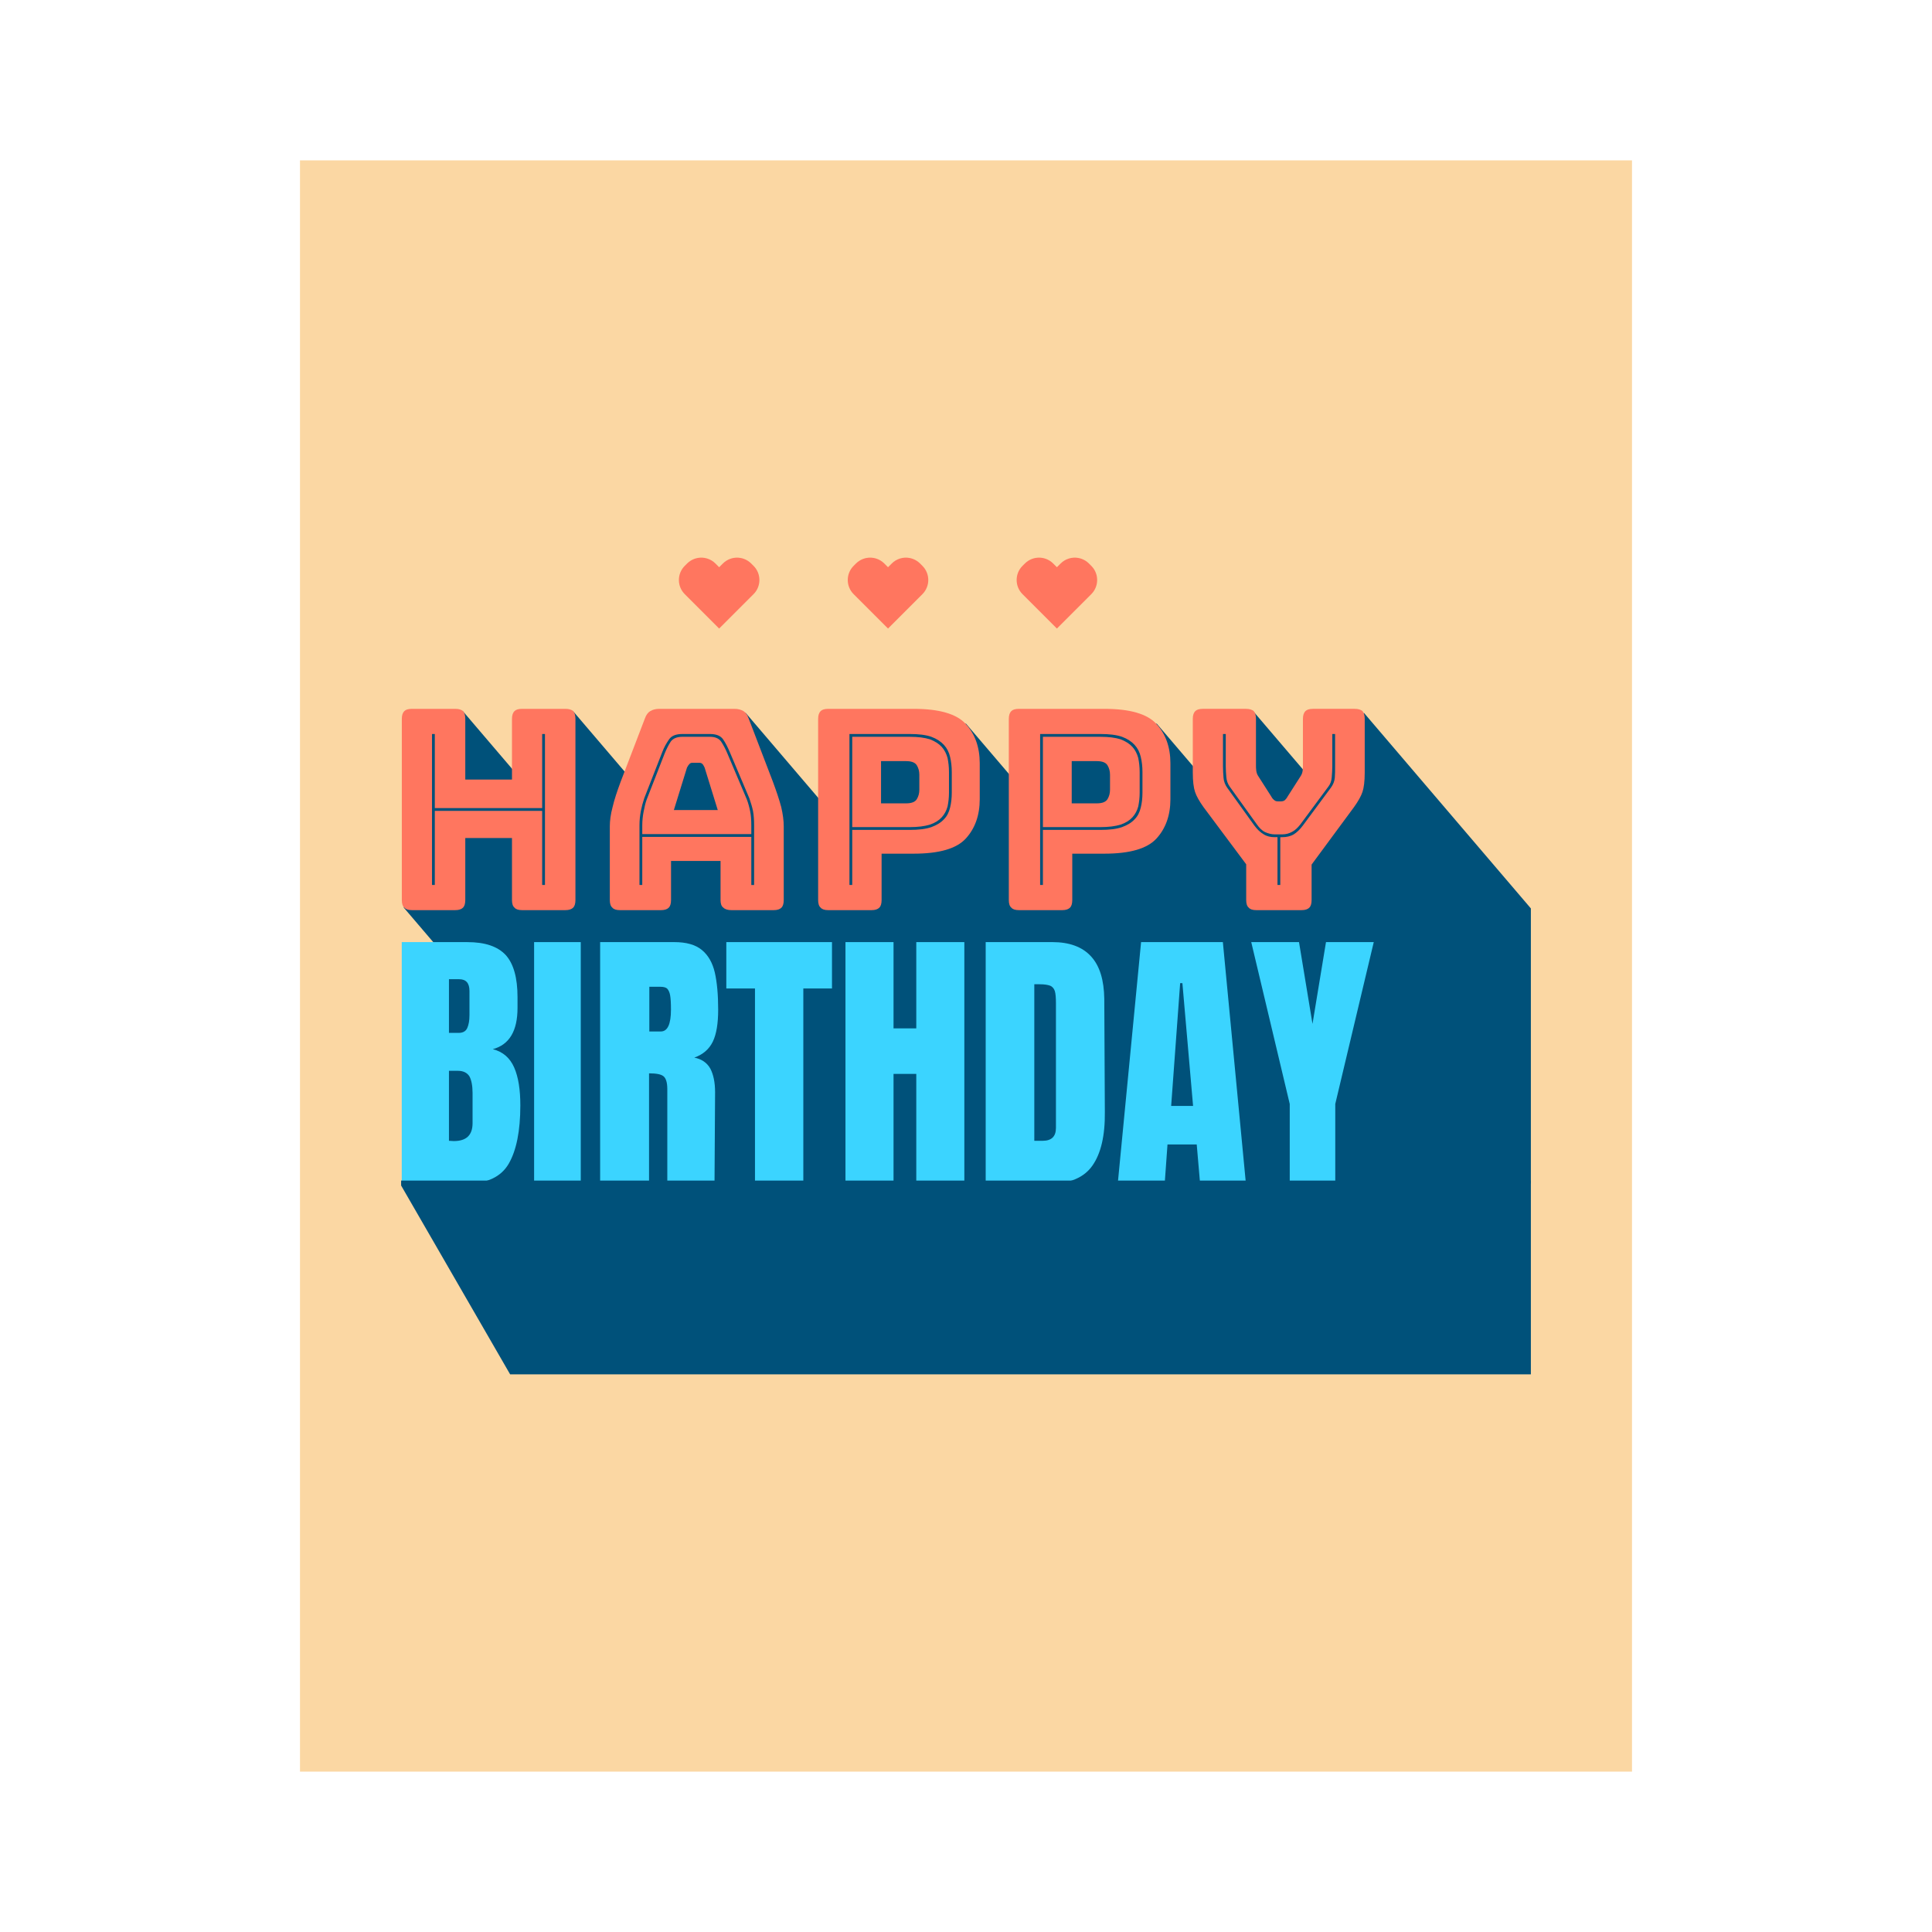 <?xml version="1.0" encoding="UTF-8"?>
<!DOCTYPE svg PUBLIC "-//W3C//DTD SVG 1.1//EN" "http://www.w3.org/Graphics/SVG/1.1/DTD/svg11.dtd">
<!-- Creator: CorelDRAW 2019 (64-Bit) -->
<svg xmlns="http://www.w3.org/2000/svg" xml:space="preserve" width="3.413in" height="3.413in" version="1.1" style="shape-rendering:geometricPrecision; text-rendering:geometricPrecision; image-rendering:optimizeQuality; fill-rule:evenodd; clip-rule:evenodd"
viewBox="0 0 3413.33 3413.33"
 xmlns:xlink="http://www.w3.org/1999/xlink">
 <defs>
  <style type="text/css">
   <![CDATA[
    .fil0 {fill:none}
    .fil1 {fill:#FBD7A3}
    .fil2 {fill:#00517A}
    .fil5 {fill:#00517A}
    .fil3 {fill:#3BD4FF}
    .fil4 {fill:#FF765F}
   ]]>
  </style>
 </defs>
 <g id="Layer_x0020_1">
  <rect class="fil0" x="-0" y="-0" width="3413.33" height="3413.33"/>
  <g id="_2613086304800">
   <rect class="fil1" x="529.99" y="283.33" width="2353.33" height="2846.67"/>
   <g>
    <polygon class="fil2" points="2704.64,1604.93 2409.82,1259.59 2336.21,1292.52 2312.72,1372.02 2214.94,1257.5 2129.07,1278.56 2118.15,1365.76 2043.71,1278.56 1926.72,1278.56 1805.32,1291.83 1787.86,1373.63 1706.7,1278.56 1472.67,1286.35 1454.56,1420.13 1317.51,1259.59 1178.41,1275.37 1111.28,1372.21 1012.8,1256.86 939.04,1282.23 915.23,1370.64 818.1,1256.86 742.18,1290.46 727.78,1413.23 717.15,1563.11 713.43,1603.59 776.36,1677.3 709.09,2090.94 709.17,2091.02 2704.64,2091.02 "/>
    <path class="fil3" d="M709.78 2090.93l115.68 0c35.25,0 60.07,-11.92 73.48,-35.25 13.4,-23.33 20.35,-57.59 20.35,-102.77 0,-27.8 -3.48,-50.14 -10.92,-67.02 -7.45,-16.88 -19.86,-27.8 -37.74,-32.27 29.3,-7.94 43.69,-32.27 43.69,-72.98l0 -18.87c0,-34.26 -6.95,-59.08 -20.85,-74.47 -14.4,-15.39 -36.74,-22.84 -68.02,-22.84l-115.68 0 0 426.48zm83.41 -266.11l0 -94.83 17.87 0c12.41,0 18.37,6.95 18.37,20.85l0 42.7c0,9.93 -1.49,17.38 -3.97,22.84 -2.48,5.46 -7.45,8.44 -14.89,8.44l-17.38 0zm8.44 191.15l-8.44 -0.5 0 -123.63 15.89 0c9.43,0 16.39,3.48 20.36,9.93 3.47,6.46 5.46,16.39 5.46,29.3l0 53.12c0,21.35 -10.93,31.78 -33.26,31.78l0 0z"/>
    <polygon class="fil3" points="1026.04,2090.93 1026.04,1664.45 943.62,1664.45 943.62,2090.93 "/>
    <path class="fil3" d="M1060.29 2090.93l86.39 0 0 -194.62c12.41,0 20.85,1.49 25.32,4.96 4.47,3.48 6.95,10.93 6.95,22.84l0 166.82 83.41 0 1 -161.36c0,-17.37 -2.98,-31.28 -8.44,-41.7 -5.96,-10.43 -15.39,-16.88 -28.3,-19.36 15.39,-5.46 26.31,-14.89 32.77,-28.3 6.45,-13.41 9.43,-32.27 9.43,-56.6 0,-26.31 -1.99,-48.16 -5.96,-65.54 -3.97,-16.88 -11.42,-30.28 -22.84,-39.72 -11.42,-9.43 -27.8,-13.9 -48.66,-13.9l-131.07 0 0 426.48zm86.89 -268.6l0 -78.94 19.86 0c4.96,0 8.94,1 11.42,2.98 2.48,2.48 4.47,6.46 5.46,11.92 0.99,5.46 1.49,13.9 1.49,25.32 0,25.82 -5.96,38.72 -17.87,38.72l-20.35 0z"/>
    <polygon class="fil3" points="1419.25,2090.93 1419.25,1746.37 1469.89,1746.37 1469.89,1664.45 1283.21,1664.45 1283.21,1746.37 1333.85,1746.37 1333.85,2090.93 "/>
    <polygon class="fil3" points="1578.62,2090.93 1578.62,1897.3 1618.83,1897.3 1618.83,2090.93 1703.73,2090.93 1703.73,1664.45 1618.83,1664.45 1618.83,1816.87 1578.62,1816.87 1578.62,1664.45 1493.72,1664.45 1493.72,2090.93 "/>
    <path class="fil3" d="M1741.46 2090.93l114.69 0c34.26,0 59.08,-10.43 73.98,-31.78 14.89,-21.35 22.34,-52.63 21.84,-94.83l-0.99 -199.59c-0.5,-33.26 -7.94,-58.09 -23.33,-74.97 -15.39,-16.88 -38.23,-25.32 -68.52,-25.32l-117.67 0 0 426.48zm85.89 -75.46l0 -276.54 9.43 0c8.44,0 14.4,1 18.37,2.48 3.97,1.49 6.95,4.96 8.44,9.43 1.49,4.96 1.99,12.41 1.99,21.85l0 219.94c0,15.39 -7.94,22.84 -23.33,22.84l-14.89 0z"/>
    <path class="fil3" d="M2057.7 2090.93l4.96 -69.01 51.63 0 5.96 69.01 80.93 0 -40.71 -426.48 -144.48 0 -41.21 426.48 82.91 0zm27.31 -353.99l3.97 0 18.87 216.96 -38.72 0 15.89 -216.96z"/>
    <polygon class="fil3" points="2359.06,2090.93 2359.06,1950.43 2427.07,1664.45 2342.68,1664.45 2318.84,1808.93 2295.01,1664.45 2210.61,1664.45 2278.63,1950.43 2278.63,2090.93 "/>
    <path class="fil4" d="M763.25 1296.78l4.94 0 0 130.9 189.68 0 0 -130.9 4.94 0 0 266.74 -4.94 0 0 -130.9 -189.68 0 0 130.9 -4.94 0 0 -266.74zm54.83 306.75c2.47,-2.47 3.95,-6.91 3.95,-13.33l0 -109.66 82.49 0 0 109.66c0,6.42 1.48,10.87 4.44,13.33 2.47,2.96 6.92,4.44 13.34,4.44l76.56 0c6.42,0 10.87,-1.48 13.83,-4.44 2.47,-2.47 3.95,-6.91 3.95,-13.33l0 -320.09c0,-6.42 -1.48,-10.87 -3.95,-13.83 -2.96,-2.47 -7.41,-3.95 -13.83,-3.95l-76.56 0c-6.42,0 -10.87,1.48 -13.34,3.95 -2.96,2.96 -4.44,7.41 -4.44,13.83l0 107.19 -82.49 0 0 -107.19c0,-6.42 -1.48,-10.87 -3.95,-13.83 -2.96,-2.47 -7.41,-3.95 -13.83,-3.95l-76.57 0c-6.42,0 -10.87,1.48 -13.33,3.95 -2.96,2.96 -4.44,7.41 -4.44,13.83l0 320.09c0,6.42 1.48,10.87 4.44,13.33 2.47,2.96 6.91,4.44 13.33,4.44l76.57 0c6.42,0 10.87,-1.48 13.83,-4.44l0 0z"/>
    <path class="fil4" d="M1134.71 1473.62l192.65 0 0 -15.31c0,-8.89 -0.49,-17.29 -1.98,-24.7 -1.48,-7.41 -3.46,-14.82 -5.93,-21.24l-34.08 -80.52c-3.46,-8.4 -7.41,-15.81 -11.36,-21.74 -3.95,-5.43 -10.37,-8.4 -19.76,-8.4l-48.41 0c-9.88,0 -16.8,2.96 -20.74,8.4 -3.95,5.93 -7.41,12.85 -10.87,21.24l-31.61 81.01c-2.47,6.42 -3.95,13.83 -5.43,21.24 -1.48,7.41 -2.47,15.81 -2.47,24.7l0 15.31zm83.48 -123.98c1.48,-1.48 2.96,-1.98 4.94,-1.98l12.35 0c1.98,0 3.95,0.49 5.43,1.98 1.48,1.48 2.47,3.46 3.95,6.42l23.22 75.08 -77.55 0 23.22 -75.08c1.48,-2.96 2.96,-4.94 4.44,-6.42l0 0zm109.17 128.93l-192.65 0 0 84.96 -4.94 0 0 -105.21c0,-9.39 0.99,-17.78 2.47,-25.69 1.48,-7.41 3.46,-14.82 5.93,-22.23l31.61 -81.01c3.46,-9.39 7.91,-16.8 12.35,-23.22 4.44,-6.43 12.35,-9.39 23.71,-9.39l48.41 0c10.87,0 18.77,2.96 23.22,9.39 4.44,6.42 8.4,14.32 12.35,23.71l34.08 80.52c2.47,7.41 4.94,14.82 6.42,22.23 1.48,7.91 1.98,16.3 1.98,25.69l0 105.21 -4.94 0 0 -84.96zm-141.77 42.48l87.43 0 0 69.16c0,6.42 1.48,10.87 4.94,13.33 2.96,2.96 7.9,4.44 14.32,4.44l74.59 0c6.42,0 10.87,-1.48 13.83,-4.44 2.47,-2.47 3.95,-6.91 3.95,-13.33l0 -130.41c0,-9.88 -1.48,-21.24 -4.45,-34.08 -3.46,-12.84 -8.4,-27.66 -14.82,-44.95l-42.97 -112.13c-1.98,-5.43 -4.94,-9.88 -8.89,-12.35 -4.44,-2.47 -9.39,-3.95 -15.81,-3.95l-132.88 0c-6.42,0 -11.85,1.48 -15.8,3.95 -4.45,2.47 -7.41,6.92 -9.39,12.35l-42.98 112.13c-6.42,17.29 -11.36,32.11 -14.33,44.95 -3.46,12.84 -4.94,24.2 -4.94,34.08l0 130.41c0,6.42 1.48,10.87 4.44,13.33 2.47,2.96 6.91,4.44 13.33,4.44l72.61 0c6.42,0 10.87,-1.48 13.83,-4.44 2.47,-2.47 3.95,-6.91 3.95,-13.33l0 -69.16z"/>
    <path class="fil4" d="M1553.6 1603.54c2.47,-2.47 3.95,-6.91 3.95,-13.33l0 -82 56.81 0c44.95,0 75.58,-8.89 91.88,-26.67 16.3,-17.78 24.7,-41 24.7,-69.65l0 -63.23c0,-28.65 -8.39,-51.87 -24.7,-69.65 -16.3,-17.78 -46.93,-26.67 -91.88,-26.67l-151.15 0c-6.42,0 -10.87,1.48 -13.34,3.95 -2.96,2.96 -4.44,7.41 -4.44,13.83l0 320.09c0,6.42 1.48,10.87 4.44,13.33 2.47,2.96 6.92,4.44 13.34,4.44l76.57 0c6.42,0 10.87,-1.48 13.83,-4.44l0 0zm-47.92 -137.32l0 97.31 -4.94 0 0 -266.74 106.7 0c15.31,0 28.15,1.48 38.04,4.94 9.39,3.46 16.8,8.4 22.23,14.33 5.43,5.93 8.89,12.84 10.87,21.24 1.98,8.4 2.96,17.29 2.96,26.67l0 36.56c0,9.39 -0.99,18.28 -2.96,26.18 -1.98,8.4 -5.43,15.31 -10.87,20.74 -5.43,5.93 -12.85,10.37 -22.23,13.83 -9.88,3.46 -22.72,4.94 -38.04,4.94l-101.76 0zm101.76 -4.94c14.32,0 26.18,-1.48 35.56,-4.44 8.89,-2.96 15.81,-7.41 20.75,-12.84 4.94,-5.43 8.4,-11.85 10.37,-19.26 1.48,-7.41 2.47,-15.31 2.47,-24.2l0 -36.56c0,-8.89 -0.99,-17.29 -2.47,-24.7 -1.98,-7.41 -5.43,-14.33 -10.37,-19.76 -4.94,-5.43 -11.85,-9.88 -20.75,-13.33 -9.38,-2.96 -21.24,-4.45 -35.56,-4.45l-101.76 0 0 159.55 101.76 0zm-6.42 -116.57c9.38,0 15.8,2.47 18.77,7.41 2.96,4.94 4.44,10.37 4.44,16.8l0 26.18c0,6.42 -1.48,11.85 -4.45,16.8 -2.96,4.94 -9.39,7.41 -18.77,7.41l-44.46 0 0 -74.59 44.46 0z"/>
    <path class="fil4" d="M1890.47 1603.54c2.47,-2.47 3.95,-6.91 3.95,-13.33l0 -82 56.81 0c44.95,0 75.57,-8.89 91.88,-26.67 16.3,-17.78 24.7,-41 24.7,-69.65l0 -63.23c0,-28.65 -8.4,-51.87 -24.7,-69.65 -16.3,-17.78 -46.93,-26.67 -91.88,-26.67l-151.15 0c-6.42,0 -10.87,1.48 -13.34,3.95 -2.96,2.96 -4.44,7.41 -4.44,13.83l0 320.09c0,6.42 1.48,10.87 4.44,13.33 2.47,2.96 6.92,4.44 13.34,4.44l76.56 0c6.42,0 10.87,-1.48 13.83,-4.44l0 0zm-47.91 -137.32l0 97.31 -4.94 0 0 -266.74 106.7 0c15.31,0 28.16,1.48 38.04,4.94 9.39,3.46 16.8,8.4 22.23,14.33 5.44,5.93 8.89,12.84 10.87,21.24 1.98,8.4 2.96,17.29 2.96,26.67l0 36.56c0,9.39 -0.98,18.28 -2.96,26.18 -1.98,8.4 -5.43,15.31 -10.87,20.74 -5.43,5.93 -12.84,10.37 -22.23,13.83 -9.88,3.46 -22.72,4.94 -38.04,4.94l-101.76 0zm101.76 -4.94c14.33,0 26.18,-1.48 35.57,-4.44 8.89,-2.96 15.81,-7.41 20.75,-12.84 4.94,-5.43 8.4,-11.85 10.37,-19.26 1.48,-7.41 2.47,-15.31 2.47,-24.2l0 -36.56c0,-8.89 -0.99,-17.29 -2.47,-24.7 -1.97,-7.41 -5.43,-14.33 -10.37,-19.76 -4.94,-5.43 -11.86,-9.88 -20.75,-13.33 -9.39,-2.96 -21.24,-4.45 -35.57,-4.45l-101.76 0 0 159.55 101.76 0zm-6.42 -116.57c9.39,0 15.81,2.47 18.77,7.41 2.96,4.94 4.44,10.37 4.44,16.8l0 26.18c0,6.42 -1.48,11.85 -4.44,16.8 -2.96,4.94 -9.39,7.41 -18.77,7.41l-44.46 0 0 -74.59 44.46 0z"/>
    <path class="fil4" d="M2313.3 1603.54c2.47,-2.47 3.95,-6.91 3.95,-13.33l0 -62.74 75.08 -101.76c7.41,-10.37 12.35,-19.26 14.82,-26.67 2.47,-7.41 3.95,-18.77 3.95,-34.09l0 -94.84c0,-6.42 -1.48,-10.87 -3.95,-13.83 -2.96,-2.47 -7.41,-3.95 -13.83,-3.95l-73.6 0c-6.43,0 -10.87,1.48 -13.34,3.95 -2.96,2.96 -4.44,7.41 -4.44,13.83l0 81.01c0,3.46 0,6.92 -0.5,10.37 -0.49,3.46 -1.48,6.92 -3.95,10.37l-22.72 35.57c-1.48,2.96 -3.46,4.94 -4.94,6.42 -1.98,1.48 -4.44,1.98 -6.91,1.98l-4.94 0c-2.47,0 -4.94,-0.5 -6.42,-1.98 -1.98,-1.48 -3.95,-3.46 -5.43,-6.42l-22.72 -35.57c-2.47,-3.46 -3.46,-6.92 -3.95,-10.37 -0.49,-3.46 -0.49,-6.92 -0.49,-10.37l0 -81.01c0,-6.42 -1.48,-10.87 -3.95,-13.83 -2.96,-2.47 -7.41,-3.95 -13.83,-3.95l-76.07 0c-6.42,0 -10.87,1.48 -13.33,3.95 -2.96,2.96 -4.45,7.41 -4.45,13.83l0 94.84c0,15.31 1.48,26.68 3.95,34.09 2.47,7.41 7.41,16.3 14.82,26.67l75.58 101.26 0 63.23c0,6.42 1.48,10.87 4.44,13.33 2.47,2.96 6.91,4.44 13.33,4.44l80.02 0c6.42,0 10.87,-1.48 13.83,-4.44l0 0zm-51.37 -124.48l0 84.47 -4.94 0 0 -84.47 -4.94 0c-7.41,0 -13.83,-1.48 -19.26,-4.94 -5.93,-3.46 -11.36,-8.4 -16.8,-15.81l-47.91 -66.69c-3.46,-4.94 -5.93,-10.87 -6.42,-17.29 -0.49,-6.42 -0.99,-13.33 -0.99,-20.74l0 -56.81 4.94 0 0 56.81c0,6.91 0.49,13.33 0.98,19.26 0.5,6.42 2.47,11.85 5.93,16.8l47.92 66.69c4.44,6.42 9.38,11.36 14.81,13.83 5.44,2.47 11.36,3.95 16.8,3.95l13.34 0c6.42,0 11.85,-1.48 17.29,-4.45 4.94,-2.47 9.88,-6.91 14.82,-13.33l49.4 -66.69c3.46,-4.44 5.43,-9.88 5.93,-16.3 0.49,-6.42 0.99,-12.84 0.99,-19.76l0 -56.81 4.94 0 0 56.81c0,7.41 -0,13.83 -0.5,20.25 -0.5,6.42 -2.96,12.35 -6.92,17.78l-49.39 66.69c-5.44,7.41 -10.87,12.35 -16.3,15.81 -5.93,3.46 -12.84,4.94 -20.25,4.94l-3.46 0z"/>
    <path class="fil4" d="M1331.31 999.72l-4.17 -4.17c-1.89,-1.89 -3.94,-3.49 -6.1,-4.86 -3.92,-2.49 -8.22,-4.14 -12.65,-4.93 -10.99,-1.97 -22.75,1.29 -31.25,9.78l-6.58 6.58 -6.59 -6.59c-8.5,-8.5 -20.24,-11.75 -31.25,-9.78 -4.43,0.79 -8.73,2.44 -12.66,4.93 -2.16,1.36 -4.22,2.97 -6.1,4.85l-4.17 4.17c-13.81,13.81 -13.81,36.2 0,50.01l6.59 6.58 54.18 54.18 54.17 -54.17 6.59 -6.59c13.81,-13.81 13.81,-36.2 0,-50.01z"/>
    <path class="fil4" d="M1629.68 999.72l-4.17 -4.17c-1.89,-1.89 -3.94,-3.49 -6.11,-4.86 -3.92,-2.49 -8.22,-4.14 -12.65,-4.93 -11,-1.97 -22.75,1.29 -31.26,9.78l-6.58 6.58 -6.59 -6.59c-8.5,-8.5 -20.25,-11.75 -31.24,-9.78 -4.44,0.79 -8.74,2.44 -12.67,4.93 -2.16,1.36 -4.21,2.97 -6.1,4.85l-4.17 4.17c-13.81,13.81 -13.81,36.2 0,50.01l6.59 6.58 54.18 54.18 54.17 -54.17 6.59 -6.59c13.81,-13.81 13.81,-36.2 0,-50.01z"/>
    <path class="fil4" d="M1928.04 999.72l-4.17 -4.17c-1.88,-1.89 -3.94,-3.49 -6.1,-4.86 -3.93,-2.49 -8.22,-4.14 -12.65,-4.93 -11,-1.97 -22.75,1.29 -31.25,9.78l-6.59 6.58 -6.58 -6.59c-8.5,-8.5 -20.24,-11.75 -31.25,-9.78 -4.43,0.79 -8.74,2.44 -12.67,4.93 -2.16,1.36 -4.21,2.97 -6.1,4.85l-4.17 4.17c-13.81,13.81 -13.81,36.2 0,50.01l6.58 6.58 54.18 54.18 54.18 -54.17 6.58 -6.59c13.82,-13.81 13.81,-36.2 0,-50.01z"/>
    <polygon class="fil5" points="708.69,2085.78 2704.64,2085.78 2704.64,2428.12 901.28,2428.12 803.79,2259.27 708.69,2094.54 "/>
   </g>
  </g>
 </g>
</svg>
